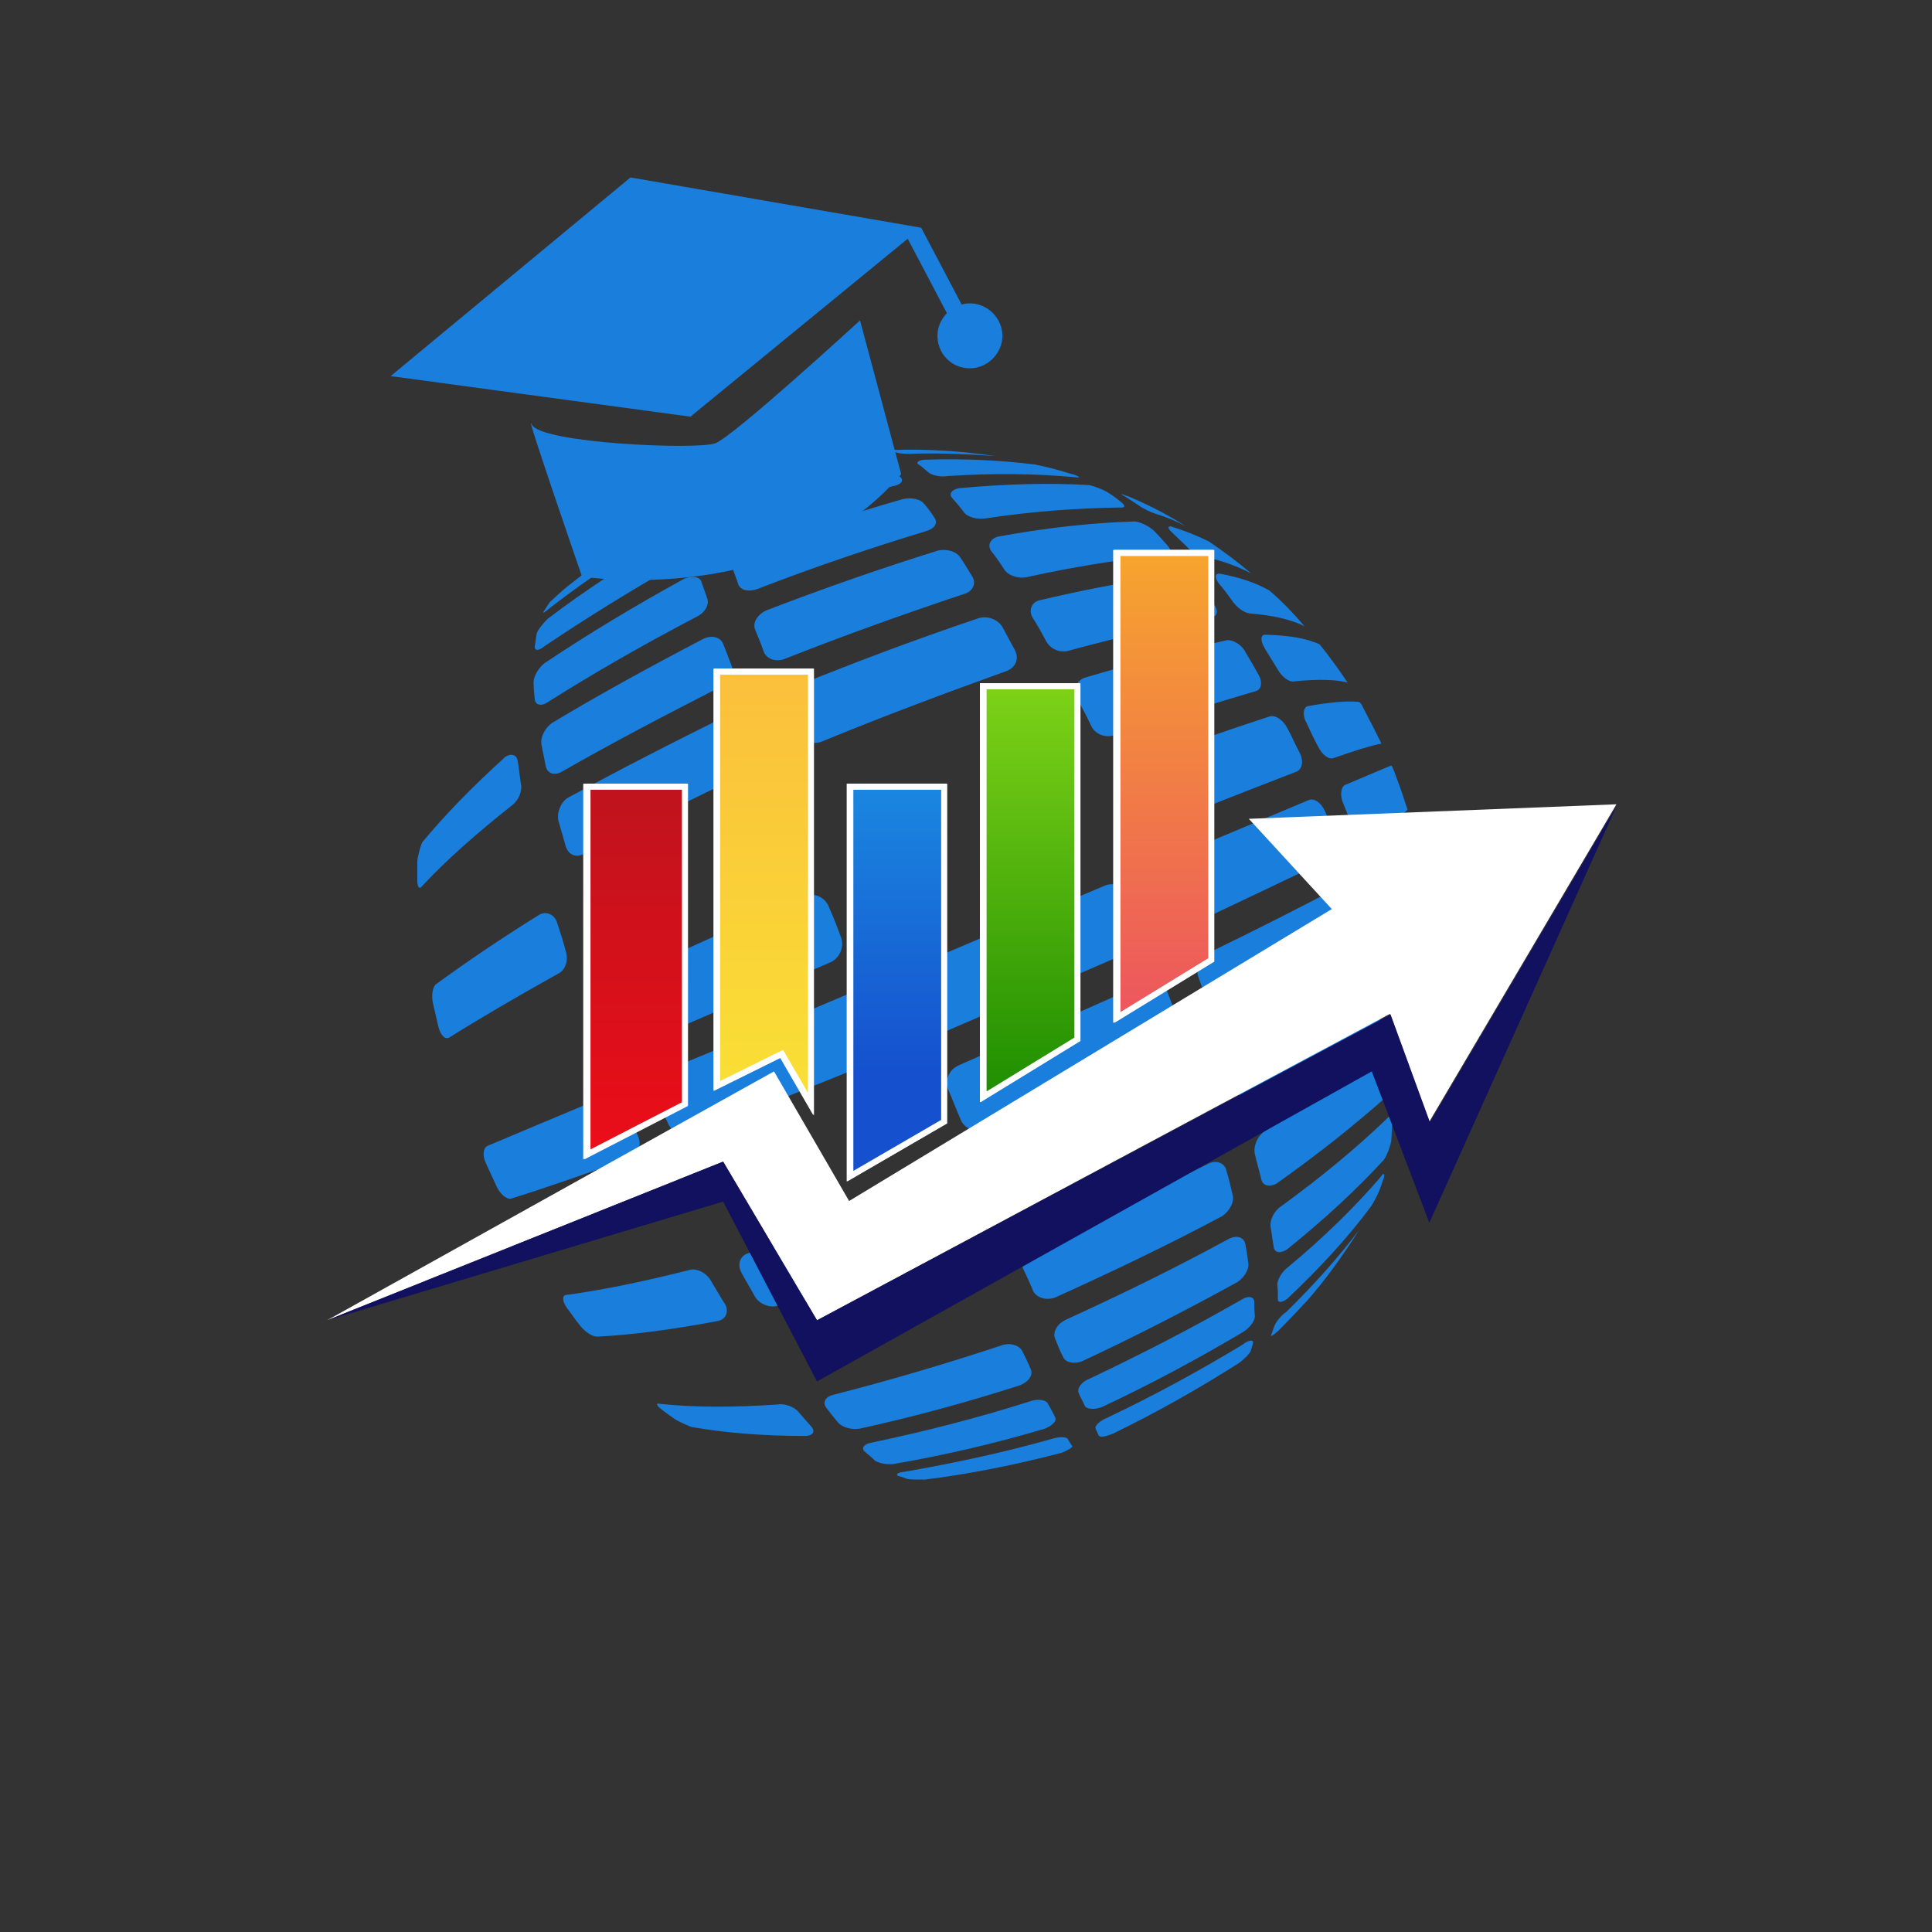 <?xml version="1.0" encoding="UTF-8"?> <svg xmlns="http://www.w3.org/2000/svg" xmlns:xlink="http://www.w3.org/1999/xlink" version="1.1" id="Слой_1" x="0px" y="0px" viewBox="0 0 319 319" style="enable-background:new 0 0 319 319;" xml:space="preserve"><rect x="0" y="0" width="319" height="319" fill="#333333" stroke="none"/> <style type="text/css"> .st0{fill:#1A7EDD;} .st1{fill-rule:evenodd;clip-rule:evenodd;fill:#1A7EDD;} .st2{fill:#FFFFFF;} .st3{fill:#111160;} .st4{fill:none;stroke:#FFFFFF;} .st5{fill:url(#SVGID_1_);} .st6{fill:url(#SVGID_00000060710272394051522870000010453615333584465290_);} .st7{fill:url(#SVGID_00000168831885663832964560000003647201259517479322_);} .st8{fill:url(#SVGID_00000117671082745430737610000001544569797130568878_);} .st9{fill:url(#SVGID_00000153666666081329846740000004233830199752367772_);} </style> <path class="st0" d="M64.5,62.1l39.6-32.8l48,8.3L114,68.8L64.5,62.1z"></path> <path class="st0" d="M96.1,95.2c0,0,33.6,5.4,52.7-16.9L142,52.9c0,0-20.8,19.1-23.9,20.3c-3.1,1.1-28.8,0-30.3-3.1 C86.4,67.1,96.1,95.2,96.1,95.2z"></path> <path class="st0" d="M160.5,60.8c2.9-0.2,5.2-2.8,5-5.7c-0.2-2.9-2.8-5.2-5.7-5s-5.2,2.8-5,5.7C155,58.8,157.5,61,160.5,60.8z"></path> <path class="st0" d="M152.1,37.6l-2.5,1.3l6.9,13.1l2.5-1.3L152.1,37.6z"></path> <path class="st1" d="M215.7,214.9c-1.5,1.6-3,3.2-4.7,4.9c-0.8,0.7-1.3,1-1.1,0.6c0.2-0.5,0.3-0.9,0.5-1.4c0.2-0.6,1-1.7,2-2.4 c4.6-4.5,8.6-9,12-13.5C221.8,207.2,218.9,211.3,215.7,214.9L215.7,214.9z M233,182.9c-0.3,1-0.7,2.1-1.2,3.2 c-0.4,0.7-0.5,0.5-0.4-0.4c0.2-0.9,0.3-1.9,0.4-2.9c0.1-1,0.6-2.4,1-3.1c1-2.1,1.9-4.1,2.4-6.1C234.6,176.8,233.9,179.9,233,182.9 L233,182.9z M235.8,169.3c-0.6,2.3-1.6,4.6-2.9,6.9c-0.4,0.7-0.8,0.4-0.9-0.8c0-1.1-0.1-2.3-0.1-3.5c-0.1-1.2,0.3-2.7,0.8-3.3 c1.9-2.8,3.1-5.4,3.8-7.8C236.3,163.7,236.1,166.5,235.8,169.3L235.8,169.3z M173.6,237.6c1.2-0.4,2.5-0.4,2.7,0 c0.2,0.4,0.5,0.8,0.7,1.1c0.3,0.2-0.7,0.8-1.8,1.2c-7.7,2-15.2,3.5-22.5,4.4c-1.1,0-2.4,0-2.9-0.1c-0.5-0.2-1-0.4-1.5-0.5 c-0.5-0.3,0-0.6,1.1-0.7C157.4,241.6,165.5,239.9,173.6,237.6L173.6,237.6z M205.2,222c1-0.8,1.8-0.8,1.7-0.3 c-0.1,0.5-0.3,1-0.4,1.4c-0.2,0.4-1,1.3-2,2c-6.6,4.2-13.5,8.1-20.7,11.6c-1.2,0.5-2.2,0.7-2.4,0.3c-0.2-0.4-0.3-0.7-0.5-1.1 c-0.2-0.5,0.7-1.3,1.9-1.8C190.6,230.4,198.1,226.3,205.2,222L205.2,222z M170,231.4c1.4-0.5,2.8-0.3,3.1,0.5 c0.4,0.7,0.8,1.4,1.1,2.1c0.4,0.6-0.5,1.4-1.7,1.9c-8.4,2.5-16.7,4.4-24.8,5.8c-1.2,0.2-2.5-0.1-3.2-0.5c-0.5-0.5-1.1-1-1.7-1.5 c-0.7-0.6-0.1-1.3,1.1-1.5C152.5,236.4,161.2,234.2,170,231.4L170,231.4z M204.8,214.7c1.2-0.8,2.2-0.7,2.3,0.2c0,0.8,0,1.6,0.1,2.4 c0,0.8-0.8,1.9-1.9,2.6c-7.4,4.4-15.2,8.6-23.3,12.4c-1.3,0.5-2.6,0.4-2.9-0.2c-0.3-0.7-0.7-1.4-1-2.1c-0.3-0.8,0.5-1.9,1.9-2.4 C188.6,223.5,196.8,219.3,204.8,214.7L204.8,214.7z M228,194.3c0.4-0.7,0.7-0.6,0.5,0.2c-0.3,0.7-0.5,1.5-0.8,2.2 c-0.3,0.7-0.9,1.9-1.4,2.6c-3.8,5.1-8.4,10.1-13.7,15.1c-0.9,0.7-1.7,0.8-1.6,0c0-0.7,0-1.5-0.1-2.3c0-0.8,0.8-2.2,1.8-2.9 C218.6,204.3,223.7,199.3,228,194.3L228,194.3z M128.4,231.9c1.2-0.2,2.8,0.4,3.5,1.3c0.7,0.8,1.4,1.6,2.1,2.4 c0.6,0.7,0.3,1.4-0.9,1.5c-7,0-13.4-0.5-19-1.5c-0.7-0.3-1.9-0.8-2.7-1.3c-0.8-0.6-1.6-1.1-2.3-1.7c-0.8-0.6-0.8-1-0.1-0.8 C114.7,232.4,121.2,232.4,128.4,231.9L128.4,231.9z M165.2,222.2c1.5-0.6,3.1-0.1,3.6,0.9c0.5,1,1,2,1.4,3c0.4,0.9-0.3,2-1.7,2.6 c-9,2.9-17.9,5.3-26.6,7.2c-1.3,0.2-2.8-0.2-3.5-1c-0.7-0.8-1.3-1.6-2-2.5c-0.6-0.9-0.1-1.8,1.2-2.1 C146.6,228,155.8,225.3,165.2,222.2z M202.8,204.6c1.3-0.7,2.5-0.4,2.8,0.7c0.2,1.1,0.4,2.2,0.5,3.2c0.2,1-0.6,2.4-1.8,3.2 c-8.2,4.5-16.7,8.9-25.5,13c-1.4,0.6-2.9,0.3-3.3-0.7c-0.5-1-0.9-2-1.3-3c-0.4-1,0.3-2.4,1.8-3.1 C185.2,213.7,194.2,209.3,202.8,204.6L202.8,204.6z M228.9,184.8c0.6-0.8,1.1-0.4,1,0.7c-0.1,1-0.1,2-0.2,3c-0.2,0.9-0.7,2.3-1.2,3 c-4.5,4.9-9.9,9.9-16,14.8c-1.1,0.7-2.1,0.6-2.2-0.5c-0.2-1-0.3-2.1-0.5-3.2c-0.2-1.1,0.6-2.7,1.7-3.4 C218.1,194.4,223.9,189.6,228.9,184.8L228.9,184.8z M199.4,192.2c1.3-0.7,2.8-0.3,3.1,1.1c0.4,1.3,0.7,2.6,1,3.9 c0.4,1.2-0.5,2.8-1.7,3.6c-8.8,4.7-18,9.1-27.5,13.4c-1.5,0.6-3.1,0.1-3.7-1c-0.5-1.3-1.1-2.5-1.7-3.8c-0.5-1.3,0.3-2.9,1.8-3.6 C180.6,201.4,190.2,196.8,199.4,192.2L199.4,192.2z M228,173.3c0.7-0.7,1.4-0.2,1.6,1c0.1,1.2,0.2,2.4,0.3,3.6 c0.1,1.1-0.5,2.6-1.1,3.3c-5.2,4.6-11.2,9.4-18,14.2c-1.2,0.7-2.4,0.4-2.6-0.9c-0.3-1.3-0.7-2.6-1-3.9c-0.3-1.3,0.4-3,1.6-3.8 C216,182.2,222.4,177.7,228,173.3z M113.8,209.7c1.2-0.4,2.9,0.5,3.6,1.8c0.8,1.3,1.5,2.6,2.3,3.8c0.7,1.2,0.2,2.5-1.1,2.8 c-7.4,1.4-14.1,2.3-20,2.6c-0.8,0-2-0.8-2.8-1.8c-0.8-1-1.5-2-2.3-3.1c-0.7-1.1-0.7-2,0.1-2C99.5,213,106.3,211.6,113.8,209.7 L113.8,209.7z M153.2,196.2c1.6-0.6,3.4,0.1,4.1,1.6c0.7,1.4,1.3,2.9,2,4.4c0.6,1.4-0.2,3.1-1.8,3.6c-9.9,3.6-19.6,6.9-29.1,9.8 c-1.3,0.4-3.1-0.3-3.8-1.6c-0.7-1.3-1.5-2.6-2.2-3.9c-0.7-1.4-0.2-2.8,1.2-3.2C133.1,203.6,143,200.1,153.2,196.2L153.2,196.2z M225.5,160.2c0.8-0.6,1.7,0,2,1.4c0.3,1.3,0.5,2.7,0.8,4c0.2,1.2-0.2,2.7-0.9,3.5c-5.8,4.3-12.4,8.7-19.7,13.2 c-1.3,0.7-2.6,0.2-3.1-1.3c-0.4-1.4-0.9-2.9-1.4-4.4c-0.5-1.4,0.2-3.2,1.5-3.9C212.5,168.4,219.4,164.2,225.5,160.2L225.5,160.2z"></path> <path class="st1" d="M111,88.7c1.2-0.6,2.2-0.6,2.5,0c0.1,0.6,0.3,1.2,0.6,1.9c0.2,0.7-0.7,1.8-2,2.4c-7.8,4.4-15.2,9-22.2,13.7 c-0.9,0.8-1.7,0.8-1.6,0c0.1-0.7,0.2-1.4,0.3-2c0.1-0.6,1-1.7,1.8-2.5C96.7,97.4,103.6,92.9,111,88.7L111,88.7z M144.2,77.1 c1.2-0.3,2.5-0.1,3,0.3c0.5,0.4,0.9,0.9,1.5,1.4c0.6,0.6,0,1.3-1.4,1.5c-8.5,2.4-17.1,5.2-25.8,8.4c-1.3,0.5-2.6,0.4-2.9-0.2 c-0.3-0.7-0.5-1.3-0.7-1.9c-0.1-0.5,0.7-1.4,1.9-1.9C128,81.6,136.1,79.1,144.2,77.1z M140.4,75.1c1.1-0.2,2.3-0.3,2.6-0.2 c0.4,0.1,0.7,0.2,1.1,0.3c0.4,0.2-0.2,0.6-1.4,0.8c-7.9,1.9-15.7,4.3-23.6,7.1c-1.2,0.5-2.3,0.6-2.4,0.3c-0.1-0.3-0.2-0.6-0.2-0.9 c-0.1-0.2,0.8-0.7,1.9-1.2C125.8,78.7,133.1,76.7,140.4,75.1L140.4,75.1z M93.6,96.9c5.3-4.2,10.9-8.2,16.9-11.8 c1.1-0.5,2-0.8,1.9-0.6c0.1,0.3,0.1,0.5,0.2,0.8c0,0.4-0.8,1.2-2,1.8c-7,4.1-13.6,8.5-19.7,13.2c-0.9,0.8-1.4,1.1-1.1,0.6 c0.3-0.4,0.5-0.8,0.8-1.2c0-0.1,0.1-0.1,0.2-0.3C91.7,98.6,92.6,97.7,93.6,96.9L93.6,96.9z M235.2,144.8c-0.8,2-2.7,4.4-5.6,7.1 c-0.6,0.5-1.4-0.2-1.8-1.5c-0.4-1.4-0.8-2.8-1.2-4.2c-0.4-1.3-0.2-2.8,0.5-3.2c3.2-2.2,5.4-4.1,6.4-5.5c0-0.1,0,0,0.1,0.1 C234.2,140,234.7,142.4,235.2,144.8z M232.1,132.8L232.1,132.8c0.2,0.5,0.3,0.9,0.3,0.9c-1.2,1.2-3.5,2.8-6.8,4.8 c-0.7,0.5-1.7-0.4-2.2-1.7c-0.5-1.3-1-2.7-1.6-4.1c-0.6-1.3-0.4-2.8,0.3-3.1c3.6-1.5,6.1-2.6,7.6-3.2c0.1,0,0.2,0.2,0.4,0.7 C230.8,129,231.5,130.8,232.1,132.8z M227.7,122c0.3,0.5,0.4,0.8,0.3,0.8c-1.6,0.3-4.2,1.1-7.9,2.4c-0.8,0.2-1.8-0.6-2.5-2 c-0.7-1.3-1.3-2.6-1.9-3.9c-0.7-1.2-0.5-2.5,0.2-2.7c3.9-0.7,6.7-0.9,8.5-0.7c0.1,0,0.2,0.2,0.4,0.4 C225.8,118.3,226.8,120.1,227.7,122L227.7,122z M222.5,112.7c-1.9-0.5-4.8-0.6-8.8-0.2c-0.8,0.2-2-0.7-2.7-1.9 c-0.7-1.2-1.5-2.4-2.2-3.6c-0.7-1.2-0.7-2.2,0.1-2.2c3.9,0.1,6.9,0.6,9,1.6C219.6,108.5,221.1,110.6,222.5,112.7L222.5,112.7z M215.4,103.4c-2.2-1.1-5.2-1.8-8.9-2.1c-0.8,0-2.1-0.8-2.9-1.9c-0.8-1.1-1.5-2.1-2.3-3c-0.8-1-0.7-1.7,0-1.7c3.3,0.6,6,1.5,8.3,2.8 C211.7,99.3,213.6,101.3,215.4,103.4L215.4,103.4z M206.6,94.7c-2.2-1.2-4.8-2.1-7.8-2.8c-0.8-0.1-2.1-0.8-2.9-1.7 c-0.8-0.8-1.6-1.5-2.4-2.3c-0.8-0.7-0.7-1.2,0.1-0.9c2.2,0.7,4.2,1.5,6,2.4C202.1,91.1,204.4,92.8,206.6,94.7z M195.8,86.9 c-1.5-0.8-3.1-1.5-4.8-2c-0.9-0.3-2.1-0.8-2.9-1.4c-0.8-0.5-1.5-1-2.3-1.5c-0.8-0.4-0.8-0.6,0-0.2c0.4,0.1,0.9,0.3,1.3,0.5 C190.1,83.6,193,85.1,195.8,86.9L195.8,86.9z M176.7,78.2c0.4,0.1,0.5,0.1,1,0.3c0.7,0.3,0.6,0.4-0.2,0.3c-6.4-0.6-13.4-0.7-21-0.2 c-1.2,0.2-2.6-0.1-3.2-0.6c-0.5-0.4-1-0.9-1.6-1.3c-0.6-0.3,0-0.8,1.2-0.8c6.4-0.2,12.4,0.1,18,0.8 C172.9,77.1,174.8,77.6,176.7,78.2L176.7,78.2z M164.3,75.3c-4.2-0.3-8.5-0.5-13.1-0.4c-1.1,0.1-2.4,0-2.9-0.1 c-0.4-0.1-0.9-0.3-1.3-0.4c-0.3,0-0.1,0,0.4-0.1C153.2,74.1,158.9,74.5,164.3,75.3z M189,162.3c1.5-0.7,3.2,0.1,3.8,1.6 c0.6,1.6,1.2,3.2,1.8,4.8c0.6,1.6-0.2,3.4-1.7,4.1c-9.8,4.5-19.9,9.1-30.2,13.6c-1.6,0.7-3.5,0-4.1-1.6c-0.7-1.6-1.3-3.2-2-4.8 c-0.7-1.6,0.1-3.4,1.7-4.1C168.7,171.3,179,166.8,189,162.3L189,162.3z M221.4,146.3c0.9-0.6,1.9,0.3,2.4,1.6l1.3,4.2 c0.3,1.4,0,2.9-0.8,3.5c-6.3,3.8-13.4,7.9-21.3,12.1c-1.3,0.6-2.8,0-3.4-1.5c-0.6-1.6-1.1-3.2-1.7-4.8c-0.6-1.5,0.1-3.4,1.5-4 C207.5,153.5,214.9,149.7,221.4,146.3L221.4,146.3z M99.8,181.1c1.3-0.5,2.8,0.2,3.5,1.8c0.7,1.5,1.4,3.1,2,4.6 c0.7,1.5,0.2,3.1-1.1,3.6c-7.4,2.7-14,5-19.8,6.8c-0.7,0.2-1.8-0.7-2.4-2c-0.6-1.3-1.2-2.6-1.8-3.9c-0.6-1.3-0.4-2.5,0.3-2.8 C86.2,186.8,92.6,184.1,99.8,181.1z M139.4,164.4c1.6-0.7,3.5,0.1,4.2,1.7c0.7,1.7,1.4,3.3,2.1,5c0.8,1.7,0,3.6-1.7,4.3 c-10.4,4.2-20.3,8.2-29.9,11.9c-1.4,0.5-3.1-0.3-3.8-1.8c-0.7-1.6-1.4-3.1-2-4.7c-0.7-1.6-0.1-3.3,1.3-3.9 C119.1,173,129,168.8,139.4,164.4L139.4,164.4z M182.5,146.2c1.5-0.6,3.3,0.2,4,1.8c0.6,1.7,1.3,3.3,2,4.9c0.7,1.6,0,3.5-1.6,4.1 c-10.1,4.4-20.4,8.8-31,13.4c-1.6,0.7-3.5-0.1-4.2-1.7c-0.7-1.7-1.4-3.3-2.1-5c-0.7-1.7,0.1-3.6,1.8-4.3 C161.9,154.9,172.3,150.5,182.5,146.2L182.5,146.2z M216.1,132.1c0.9-0.4,2.1,0.5,2.7,1.9c0.6,1.4,1.2,2.8,1.7,4.2 c0.5,1.4,0.2,2.9-0.6,3.4c-6.7,3.3-14.2,6.8-22.4,10.7c-1.4,0.6-3.1-0.2-3.6-1.8c-0.7-1.6-1.3-3.2-1.9-4.8c-0.6-1.6-0.1-3.4,1.3-4 C201.5,138.2,209.2,135,216.1,132.1L216.1,132.1z M132.6,148c1.6-0.7,3.5,0,4.2,1.6c0.7,1.6,1.4,3.3,2,5c0.7,1.6-0.1,3.6-1.7,4.3 c-10.3,4.4-20.2,8.7-29.7,12.8c-1.4,0.6-3-0.2-3.6-1.8c-0.6-1.6-1.2-3.1-1.8-4.7c-0.6-1.6,0-3.4,1.4-4 C112.6,157,122.4,152.6,132.6,148L132.6,148z M209.6,118.3c1-0.3,2.3,0.6,3,2c0.7,1.3,1.3,2.7,2,4c0.7,1.4,0.4,2.7-0.5,3.1 c-7,2.7-14.7,5.7-23.1,9.1c-1.4,0.6-3.2-0.2-3.8-1.8c-0.7-1.6-1.4-3.1-2.2-4.7c-0.7-1.5-0.1-3.2,1.3-3.7 C194.8,123.3,202.6,120.6,209.6,118.3L209.6,118.3z M89.1,151c1.1-0.6,2.5,0,2.9,1.4c0.5,1.5,1,3,1.4,4.6c0.5,1.5,0,3.2-1.3,3.8 c-6.8,3.8-12.8,7.3-17.9,10.5c-0.7,0.4-1.4-0.3-1.8-1.7c-0.3-1.3-0.6-2.6-0.9-3.9c-0.3-1.3-0.1-2.7,0.5-3.2 C76.8,159,82.5,155.1,89.1,151L89.1,151z M202.6,105.7c0.9-0.1,2.4,0.7,3,1.9c0.7,1.2,1.5,2.5,2.2,3.8c0.7,1.2,0.5,2.4-0.4,2.7 c-7.1,2.1-15,4.5-23.5,7.3c-1.4,0.5-3.2-0.2-3.8-1.7c-0.7-1.5-1.5-3-2.3-4.4c-0.7-1.4-0.1-2.9,1.3-3.4 C187.6,109.4,195.4,107.3,202.6,105.7z M120.6,117.9c1.5-0.7,3.2-0.2,3.7,1.2c0.6,1.4,1.1,2.8,1.7,4.2c0.5,1.4-0.2,3.2-1.8,3.9 c-9.7,4.6-19,9.2-27.8,13.8c-1.3,0.7-2.6,0.1-3-1.3c-0.4-1.4-0.8-2.8-1.2-4.2c-0.3-1.3,0.4-3.1,1.6-3.8 C102.3,127.1,111.2,122.5,120.6,117.9L120.6,117.9z M161.5,102.1c1.4-0.5,3.2,0.1,4,1.4c0.7,1.3,1.4,2.6,2.1,3.9 c0.7,1.4,0.1,2.8-1.4,3.4c-10,3.6-20.2,7.4-30.4,11.6c-1.6,0.7-3.4,0-4-1.4c-0.6-1.5-1.1-2.9-1.7-4.3c-0.6-1.3,0.2-3,1.8-3.6 C141.8,109.1,151.7,105.4,161.5,102.1z M195,94.8c1-0.1,2.4,0.7,3.1,1.7c0.8,1.1,1.5,2.1,2.3,3.2c0.8,1.1,0.7,2.1-0.4,2.2 c-7.1,1.4-14.9,3.2-23.4,5.5c-1.5,0.5-3.2-0.2-3.9-1.6c-0.7-1.3-1.4-2.6-2.2-3.8c-0.7-1.2-0.2-2.6,1.2-2.9 C180.2,97.1,187.9,95.7,195,94.8L195,94.8z M83.4,125c1-0.7,2-0.4,2.1,0.8c0.2,1.1,0.3,2.3,0.5,3.6c0.3,1.2-0.4,2.8-1.5,3.6 c-5.8,4.6-10.8,9-14.8,13.3c-0.4,0.6-0.8,0.2-0.8-0.9c0-1.1,0-2.2,0-3.2c0.1-1,0.5-2.4,0.8-3.1C73.5,134.5,78,129.9,83.4,125 L83.4,125z M116.1,105.5c1.4-0.7,2.9-0.3,3.3,0.8c0.5,1.2,0.9,2.4,1.4,3.6c0.5,1.3-0.4,2.9-1.8,3.5c-9.2,4.7-18,9.3-26.2,14 c-1.2,0.7-2.4,0.4-2.7-0.9c-0.2-1.2-0.5-2.4-0.7-3.6c-0.2-1.2,0.6-2.7,1.7-3.5C98.9,114.7,107.3,110.1,116.1,105.5z M154.9,90.9 c1.4-0.3,3,0.1,3.7,1.2c0.7,1,1.3,2.1,2,3.2c0.6,1.1,0,2.4-1.5,2.8c-9.6,3.2-19.4,6.7-29.3,10.6c-1.5,0.7-3.2,0.2-3.7-1.1 c-0.4-1.2-0.9-2.4-1.4-3.6c-0.5-1.1,0.3-2.5,1.8-3.2C136.1,97.1,145.6,93.8,154.9,90.9L154.9,90.9z M187.4,86.1 c1,0.1,2.3,0.8,3.1,1.5c0.8,0.8,1.6,1.7,2.3,2.5c0.7,0.8,0.6,1.5-0.3,1.5c-7.1,0.7-14.8,1.9-23,3.7c-1.4,0.3-3.1-0.3-3.7-1.3 c-0.7-1.1-1.4-2.1-2.2-3.1c-0.6-1,0-2,1.2-2.3C173,87.1,180.5,86.3,187.4,86.1L187.4,86.1z M112.9,95.6c1.3-0.6,2.6-0.4,2.9,0.4 c0.3,1,0.7,1.9,1,2.9c0.3,1-0.4,2.3-1.9,3c-8.6,4.5-16.8,9.2-24.4,14c-1.1,0.8-2.1,0.5-2.2-0.4c-0.1-1-0.2-2-0.2-2.9 c0-0.9,0.8-2.3,1.8-3.1C97.1,104.7,104.7,100.1,112.9,95.6L112.9,95.6z M149.1,82.4c1.4-0.3,2.9,0,3.5,0.8c0.6,0.7,1.2,1.5,1.7,2.3 c0.6,0.9,0,1.8-1.4,2.2c-9.2,2.8-18.4,5.9-27.7,9.5c-1.5,0.6-2.9,0.3-3.3-0.7c-0.3-1-0.7-1.9-1-2.9c-0.4-0.8,0.4-2,1.8-2.6 C131.5,87.9,140.3,84.9,149.1,82.4L149.1,82.4z M179.9,80.1c0.8,0.2,2.2,0.7,3,1.2c0.8,0.5,1.5,1,2.2,1.6c0.8,0.6,0.7,1-0.3,0.9 c-6.8,0.1-14.2,0.6-22.1,1.8c-1.4,0.2-3-0.2-3.6-1.1c-0.6-0.8-1.2-1.5-1.9-2.3c-0.6-0.7,0-1.4,1.2-1.6 C166.2,79.9,173.3,79.7,179.9,80.1L179.9,80.1z"></path> <path class="st2" d="M127.8,176.9L54,218l65.4-26.2l15.5,26.2l94.6-50.6l6.5,17.8l30.9-52.4l-60.7,2.4l13.7,14.9l-79.7,48.2 L127.8,176.9z"></path> <path class="st3" d="M267,132.9l-30.9,52.4l-6.5-17.8L134.9,218l-15.5-26.2L54,218l65.4-19.6l15.5,29.7l91.6-51.2l9.5,25L267,132.9z "></path> <path class="st2" d="M96.8,190.6l16.1-8.3v-52.4H96.8V190.6z"></path> <path class="st2" d="M118.3,179.3v-68.4h15.5v71.4L129,174L118.3,179.3z"></path> <path class="st2" d="M162.3,181.1v-67.8h15.5v58.3L162.3,181.1z"></path> <path class="st2" d="M140.3,194.2v-64.3h15.5v55.3L140.3,194.2z"></path> <path class="st2" d="M184.3,168V91.3h15.5v67.2L184.3,168z"></path> <path class="st4" d="M96.8,190.6l16.1-8.3v-52.4H96.8V190.6z"></path> <path class="st4" d="M118.3,179.3v-68.4h15.5v71.4L129,174L118.3,179.3z"></path> <path class="st4" d="M162.3,181.1v-67.8h15.5v58.3L162.3,181.1z"></path> <path class="st4" d="M140.3,194.2v-64.3h15.5v55.3L140.3,194.2z"></path> <path class="st4" d="M184.3,168V91.3h15.5v67.2L184.3,168z"></path> <linearGradient id="SVGID_1_" gradientUnits="userSpaceOnUse" x1="105.032" y1="228.15" x2="105.032" y2="125.688" gradientTransform="matrix(1 0 0 -1 0 319.89)"> <stop offset="0" style="stop-color:#A31720"></stop> <stop offset="1" style="stop-color:#EE0D18"></stop> </linearGradient> <path class="st5" d="M97,190.6l16.1-8.3v-52.4H97V190.6z"></path> <linearGradient id="SVGID_00000078758310943898101990000008256226340217868716_" gradientUnits="userSpaceOnUse" x1="126.153" y1="228.15" x2="126.153" y2="125.688" gradientTransform="matrix(1 0 0 -1 0 319.89)"> <stop offset="0" style="stop-color:#FBB63E"></stop> <stop offset="1" style="stop-color:#F9E633"></stop> </linearGradient> <path style="fill:url(#SVGID_00000078758310943898101990000008256226340217868716_);" d="M118.4,179.3v-68.4h15.5v71.4l-4.8-8.3 L118.4,179.3z"></path> <linearGradient id="SVGID_00000132074016814941663300000004391867226052123012_" gradientUnits="userSpaceOnUse" x1="170.181" y1="213.194" x2="170.181" y2="140.446" gradientTransform="matrix(1 0 0 -1 0 319.89)"> <stop offset="0" style="stop-color:#87D91A"></stop> <stop offset="1" style="stop-color:#208F01"></stop> </linearGradient> <path style="fill:url(#SVGID_00000132074016814941663300000004391867226052123012_);" d="M162.4,181.1v-67.8h15.5v58.3L162.4,181.1z "></path> <linearGradient id="SVGID_00000065047597522419588690000008078027388056666020_" gradientUnits="userSpaceOnUse" x1="148.167" y1="228.235" x2="148.167" y2="143.302" gradientTransform="matrix(1 0 0 -1 0 319.89)"> <stop offset="0" style="stop-color:#1FB3EF"></stop> <stop offset="1" style="stop-color:#1551CE"></stop> </linearGradient> <path style="fill:url(#SVGID_00000065047597522419588690000008078027388056666020_);" d="M140.4,194.2v-64.3h15.5v55.3L140.4,194.2z "></path> <linearGradient id="SVGID_00000136370852466602933660000012143045018972512685_" gradientUnits="userSpaceOnUse" x1="192.196" y1="228.15" x2="192.196" y2="125.688" gradientTransform="matrix(1 0 0 -1 0 319.89)"> <stop offset="0" style="stop-color:#F6A42E"></stop> <stop offset="1" style="stop-color:#E93A6F"></stop> </linearGradient> <path style="fill:url(#SVGID_00000136370852466602933660000012143045018972512685_);" d="M184.5,168V91.3h15.5v67.2L184.5,168z"></path> <path class="st4" d="M97,190.6l16.1-8.3v-52.4H97V190.6z"></path> <path class="st4" d="M118.4,179.3v-68.4h15.5v71.4l-4.8-8.3L118.4,179.3z"></path> <path class="st4" d="M162.4,181.1v-67.8h15.5v58.3L162.4,181.1z"></path> <path class="st4" d="M140.4,194.2v-64.3h15.5v55.3L140.4,194.2z"></path> <path class="st4" d="M184.5,168V91.3h15.5v67.2L184.5,168z"></path> </svg> 